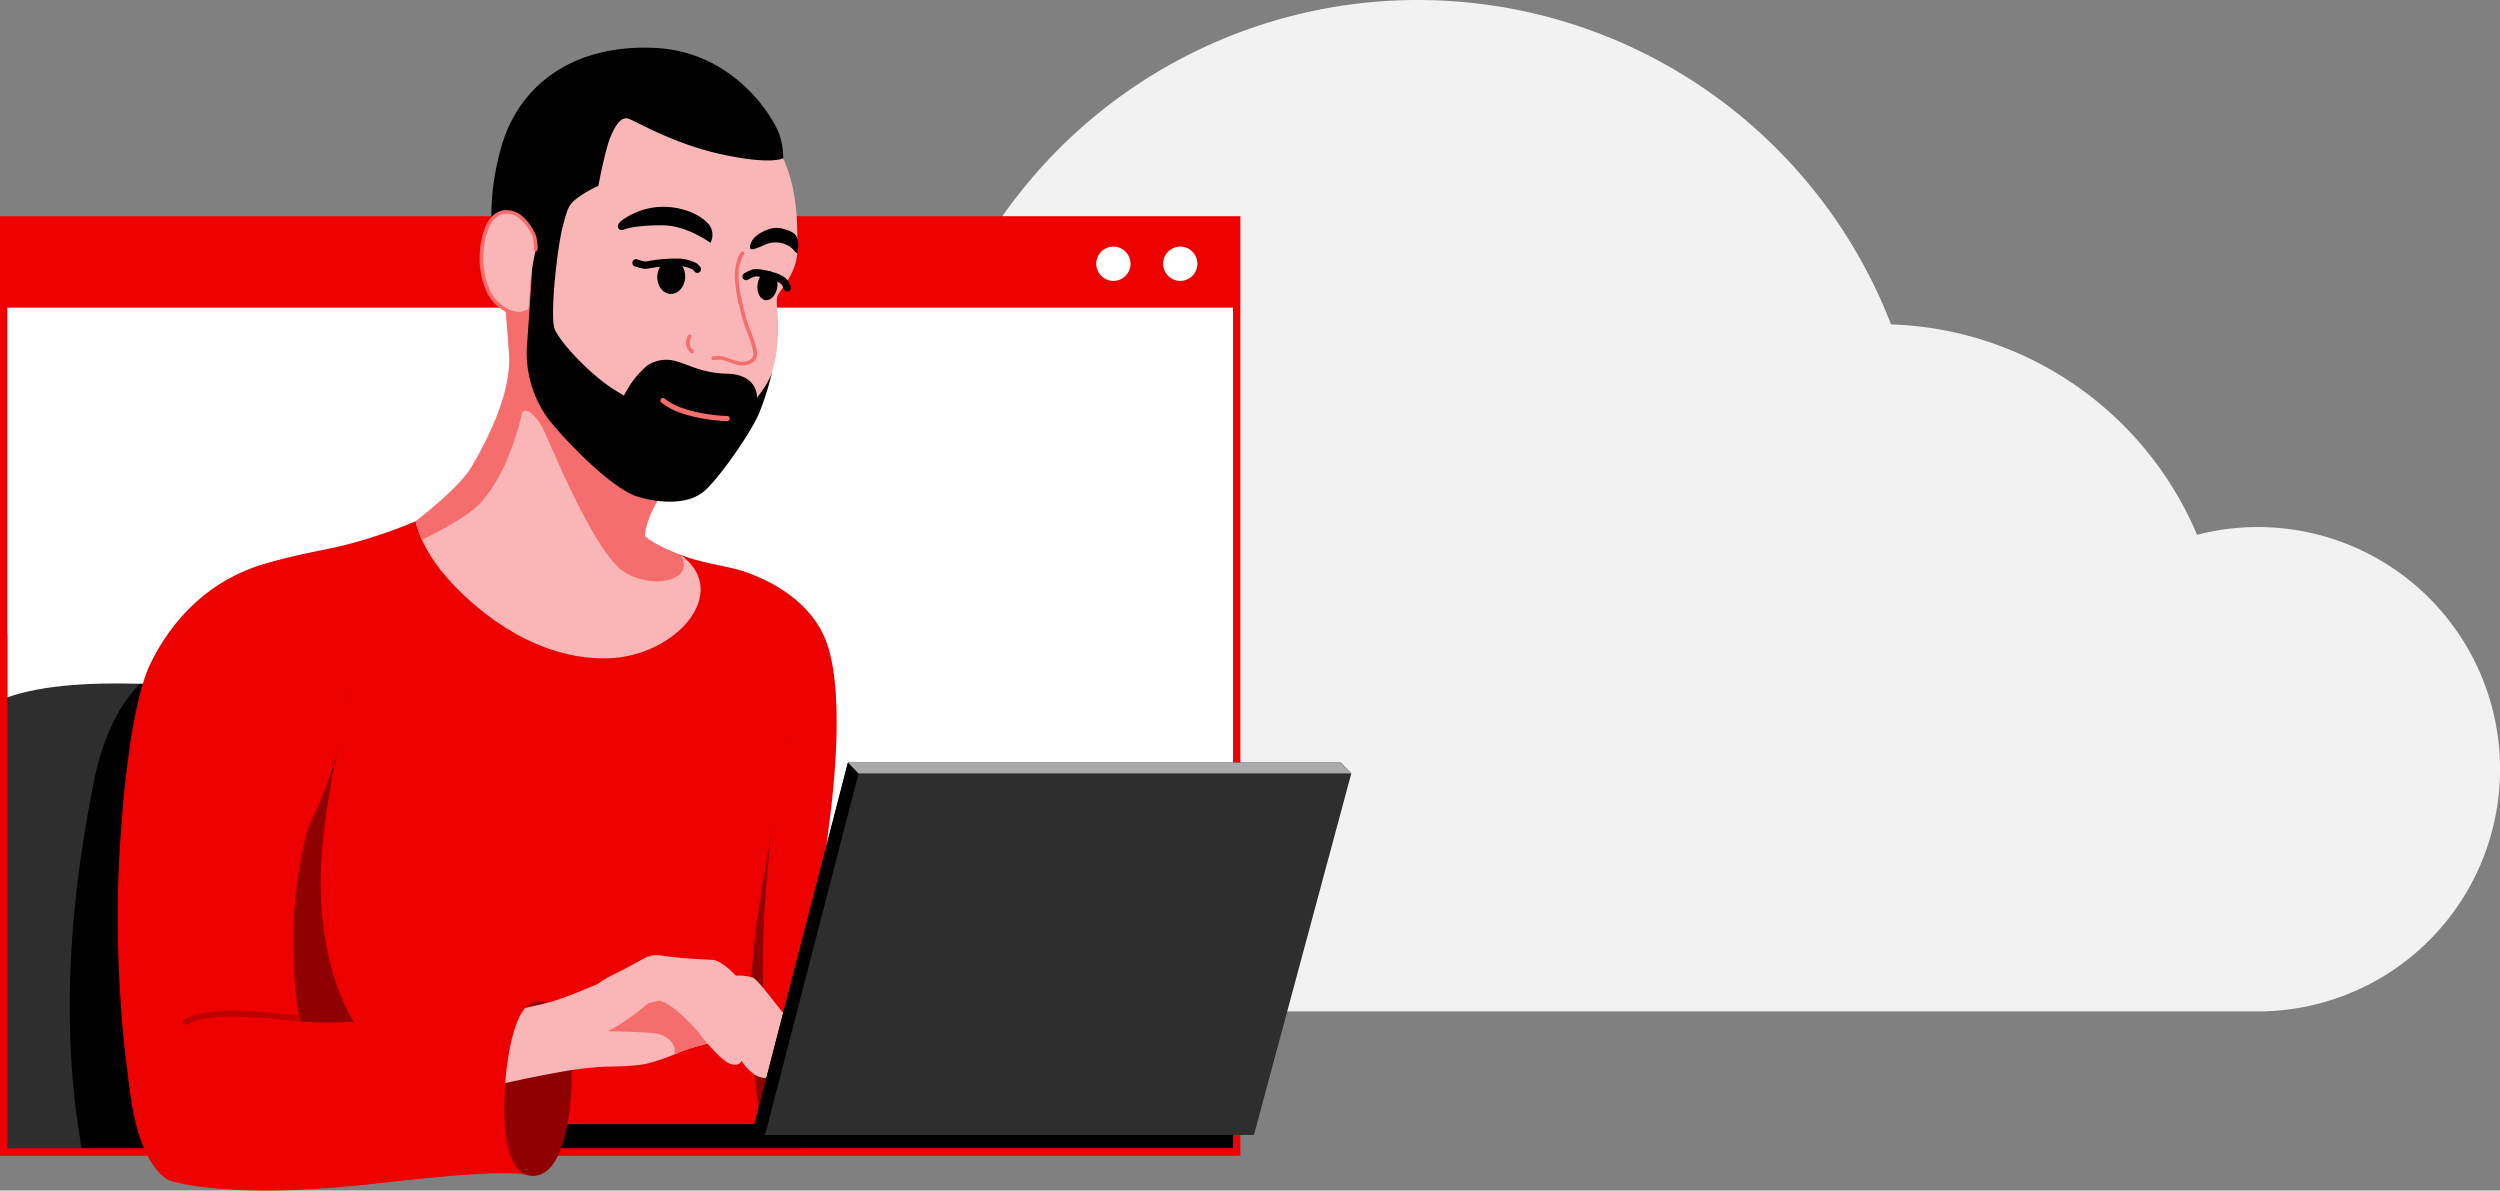 <svg xmlns="http://www.w3.org/2000/svg" xmlns:xlink="http://www.w3.org/1999/xlink" width="551.836" height="262.795" viewBox="0 0 551.836 262.795">
  <rect x="0" y="0" width="551.836" height="262.795" fill="#808080" stroke="none"/>
  <defs>
    <clipPath id="clip-path">
      <rect id="Rectangle_1597" data-name="Rectangle 1597" width="272.169" height="250.276" fill="none"/>
    </clipPath>
    <clipPath id="clip-path-2">
      <path id="Path_8220" data-name="Path 8220" d="M376.068,730.552c-18.05-1.471-48.464-2.877-53.629,10.079s27.067,75.921-15.273,110.708c-38.292,31.461,166.494,35.054,166.494,35.054Z" transform="translate(-302.395 -729.629)" fill="none"/>
    </clipPath>
    <clipPath id="clip-path-3">
      <path id="Path_8233" data-name="Path 8233" d="M638.07,456.02c1.438,5.014,2.628,20.337,2.921,25.227.531,8.852-5.5,19.937-8.321,24.7S620.339,517.9,620.339,517.9s.946,6.025,7.805,13.437,19.36,17.148,34.517,16.816,27.606-14.7,16.129-22.852c0,0-5.9-2.162-7.832-4.142,0,0-.161-3.429,3.736-9.293l-17.565-22.727L646.3,447.168Z" transform="translate(-620.339 -447.168)" fill="none"/>
    </clipPath>
    <clipPath id="clip-path-4">
      <path id="Path_8255" data-name="Path 8255" d="M635.712,925.133c8.381-2.114,16.8-4.183,25.309-5.7a78.541,78.541,0,0,1,9.838-1.281c3.405-.169,6.86-.034,10.22-.734a51.228,51.228,0,0,0,7.7-2.747,63.286,63.286,0,0,1,8.553-2.341c-2.388-1.057-3.018-3.482-4.654-5.3a22.513,22.513,0,0,0-5.961-4.7c-1.624-.883-3.154-1.277-4.486-2.543-.514-.49-3.641-3.675-4.342-3.354,0,0-11.551,5.279-17.08,7.042s-23.572,4.917-23.572,4.917" transform="translate(-635.712 -896.415)" fill="none"/>
    </clipPath>
  </defs>
  <g id="man-with-computer-cloud" transform="translate(-452 -6298.748)">
    <path id="Path_8444" data-name="Path 8444" d="M394.178,2050.228a84.163,84.163,0,0,1,24.714,3.694,111.974,111.974,0,0,1,203.256,12.3,76.031,76.031,0,0,1,67.551,46.447,53.457,53.457,0,1,1,13.321,105.2H394.178a83.821,83.821,0,1,1,0-167.642Z" transform="translate(247.265 4304.13)" fill="#f2f2f2"/>
    <g id="Group_4731" data-name="Group 4731" transform="translate(74.882 5962.519)">
      <rect id="Rectangle_1594" data-name="Rectangle 1594" width="272.169" height="205.742" transform="translate(377.929 384.759)" fill="#fff"/>
      <rect id="Rectangle_1595" data-name="Rectangle 1595" width="111.223" height="6.153" transform="translate(538.875 584.348)"/>
      <path id="Path_8216" data-name="Path 8216" d="M650.1,662.708V661.9H378.739V457.777H649.287V662.708h.811v0h.81V456.156H377.118V663.519H650.909v-.811Z" transform="translate(0 -72.208)" fill="#e00"/>
      <rect id="Rectangle_1596" data-name="Rectangle 1596" width="272.169" height="19.375" transform="translate(377.929 384.759)" fill="#e00"/>
      <circle id="Ellipse_230" data-name="Ellipse 230" cx="3.784" cy="3.784" r="3.784" transform="translate(633.859 390.663)" fill="#fff"/>
      <path id="Path_8217" data-name="Path 8217" d="M1026.283,477.742a3.783,3.783,0,1,0-3.783,3.784A3.784,3.784,0,0,0,1026.283,477.742Z" transform="translate(-399.618 -83.296)" fill="#fff"/>
      <g id="Group_4728" data-name="Group 4728" transform="translate(377.929 340.225)">
        <g id="Group_4727" data-name="Group 4727" transform="translate(0)" clip-path="url(#clip-path)">
          <path id="Path_8218" data-name="Path 8218" d="M376.068,730.552c-18.05-1.471-48.464-2.877-53.629,10.079s27.067,75.921-15.273,110.708c-38.292,31.461,166.494,35.054,166.494,35.054Z" transform="translate(-331.388 -582.764)" fill="#2e2e2e"/>
          <g id="Group_4724" data-name="Group 4724" transform="translate(-28.993 146.864)">
            <g id="Group_4723" data-name="Group 4723" clip-path="url(#clip-path-2)">
              <path id="Path_8219" data-name="Path 8219" d="M437.695,716.578s-10.434,4.506-14.465,24.9-9.723,57.15.237,93.906,19.208-13.517,19.208-13.517l-.948-70.667,6.4-37.468" transform="translate(-374.347 -719.727)"/>
            </g>
          </g>
          <path id="Path_8221" data-name="Path 8221" d="M488.363,700.269c-2.256,11.563-5.64,45.686,18.9,81.783s26.707-9.1,26.707-9.1l-27.919-79.166" transform="translate(-446.246 -560.438)"/>
          <path id="Path_8222" data-name="Path 8222" d="M516.323,819.376c3.964,18.831,6.938,33.7,20.813,55.006H562.9l-30.228-49.555" transform="translate(-464.632 -638.663)" fill="#aaa"/>
          <path id="Path_8223" data-name="Path 8223" d="M788.66,664.277c6.047,2.117,13.194,6.487,16.554,13.508,5.022,10.5,2.415,33.817,1.187,42.8-3.015,22.049-.834,48.535,10.933,60.785,0,0-11.739,6.719-24.452,6.73s-18.531-67.181-19.959-80.584S776.517,659.371,788.66,664.277Z" transform="translate(-624.308 -541.767)" fill="#e00"/>
          <path id="Path_8224" data-name="Path 8224" d="M795.045,847.844l-28.363.616-2.319-61.226,27.123-26.75C790.019,771.452,779.595,830.124,795.045,847.844Z" transform="translate(-619.124 -601.982)" fill="#8f0000"/>
          <path id="Path_8225" data-name="Path 8225" d="M603.016,642.1s3.784,4.562,1.739,9.6c-1.93,4.749-5.138,6.688-13.793,6.216-10.082-.55-25.821-8.892-32.679-14.424a77.553,77.553,0,0,0-13.718-8.791,107.725,107.725,0,0,1-17.372,5.68c-8.354,1.774-17.4,3.3-24,7.279s-4.65,14.085-2.326,27.582,1.879,71.844,13.163,84.456S556.886,782,556.886,782l66.771-.9s-3.252-6.875-4.95-33.535,8.577-50.295,8.152-83.882c-.114-8.971-4.1-15.588-8.835-17.531C614.25,644.595,608.256,644.178,603.016,642.1Z" transform="translate(-453.644 -523.637)" fill="#e00"/>
          <path id="Path_8226" data-name="Path 8226" d="M544.014,734.02c-1,8.15-4.99,23.785-5.822,37.756s2.163,34.6,14.8,43.744-29.274-3.16-29.274-3.16l-1.83-38.089,6.986-34.6" transform="translate(-468.101 -585.499)" fill="#8f0000"/>
          <path id="Path_8227" data-name="Path 8227" d="M480.939,657.43c-15.043,3.34-23.5,13.888-27.755,22.693s-6.489,31.016-7.105,48.409,1.216,45.187,4.894,54.811,4.4,8.968,7.7,10.348,27.671-5.035,32.212-11.776,3.841-10.823-.818-14.956-5.265-16.173-5.322-26.446,2.445-22.723,3.825-25.448c6.32-12.474,9.992-29.11,7.642-44.7C494.713,660.42,488.1,655.841,480.939,657.43Z" transform="translate(-420.808 -537.603)" fill="#e00"/>
          <path id="Path_8228" data-name="Path 8228" d="M509.561,922.231c-1.521-.13-3.743-.394-6.267-.625s-5.358-.43-8.127-.43a38.394,38.394,0,0,0-5.921.4,14.681,14.681,0,0,0-4.86,1.525.649.649,0,1,0,.637,1.13,13.433,13.433,0,0,1,4.426-1.374,37.12,37.12,0,0,1,5.718-.385c2.707,0,5.5.2,8.009.425s4.716.492,6.275.625a.648.648,0,1,0,.11-1.292Z" transform="translate(-444.535 -702.069)" fill="#be0000"/>
          <path id="Path_8229" data-name="Path 8229" d="M650.362,993.666h72.79v-6.153H648.289Z" transform="translate(-546.827 -743.387)"/>
          <path id="Path_8230" data-name="Path 8230" d="M638.07,456.02c1.438,5.014,2.628,20.337,2.921,25.227.531,8.852-5.5,19.937-8.321,24.7S620.339,517.9,620.339,517.9s.946,6.025,7.805,13.437,19.36,17.148,34.517,16.816,27.606-14.7,16.129-22.852c0,0-5.9-2.162-7.832-4.142,0,0-.161-3.429,3.736-9.293l-17.565-22.727L646.3,447.168Z" transform="translate(-529.418 -406.834)" fill="#fab6b6"/>
          <g id="Group_4726" data-name="Group 4726" transform="translate(90.921 40.334)">
            <g id="Group_4725" data-name="Group 4725" clip-path="url(#clip-path-3)">
              <path id="Path_8231" data-name="Path 8231" d="M639.833,449.889c.885,5.931.442,24.962-1.77,38.239S631.423,509.107,627.971,513s-14.428,8.94-14.428,8.94l-4.16-6.373L622.66,477.33l9.383-28.768,6.55-2.567Z" transform="translate(-613.515 -446.437)" fill="#f56d6d"/>
              <path id="Path_8232" data-name="Path 8232" d="M681.434,548.788c.886-2.567,3.1-.62,4.692,2.036s11.6,28.591,18.677,32.574,15.407,1.087,12.041-4.015-.622-16.786-.622-16.786l-33.371-28.591" transform="translate(-658.392 -501.255)" fill="#f56d6d"/>
            </g>
          </g>
          <path id="Path_8234" data-name="Path 8234" d="M745.242,398.726c5.1,8.71,4.2,19.826,4.294,22.254.191,4.815-3.309,8.511-4.187,10.066s.29,3.5-.119,10.039-2.758,11.534-5.63,17.845-10.493,15.877-13,17.023c-3.391,1.549-9.4.5-15.45-3.319a39.187,39.187,0,0,1-14.935-16.152c-3.817-7.589-4.319-34.054-3.163-45.911s13.671-23.847,27.591-22.348S745.242,398.726,745.242,398.726Z" transform="translate(-574.364 -370.041)" fill="#fab6b6"/>
          <path id="Path_8235" data-name="Path 8235" d="M741.057,548.129a21.156,21.156,0,0,1,5.071-6.584,7.637,7.637,0,0,1,6.717-.895c2.575.744,5.724,2.557,10.916,2.665s6.538,3.025,6.641,5.018a14.994,14.994,0,0,1-.981,4.834s-1.611,5.532-5.695,7.062-22.089-.694-23.444-3.279" transform="translate(-604.125 -464.822)"/>
          <path id="Path_8236" data-name="Path 8236" d="M825.617,467.757a5.641,5.641,0,0,0-6.113-1.081c-2.077.979-3.081,1.184-3.31.972s-.259-2.072,2.1-3.456c2.664-1.56,4.185-1.254,5.446-.886,1.287.376,2.406.809,2.837,2.077a6.192,6.192,0,0,1-.067,3.2C826.46,468.407,826.687,469.054,825.617,467.757Z" transform="translate(-651.344 -416.701)"/>
          <path id="Path_8237" data-name="Path 8237" d="M759.163,458.633a3.78,3.78,0,0,0-.113-3.769c-2.151-2.838-6.926-4.432-11.219-4.161a15.619,15.619,0,0,0-8.484,3.168,3.972,3.972,0,0,0-.472.625.855.855,0,0,0,1.021,1.264c1.985-.78,5.318-1,8.581-1.013C753.961,454.729,759.163,458.633,759.163,458.633Z" transform="translate(-603.162 -409.017)"/>
          <path id="Path_8238" data-name="Path 8238" d="M767.95,485.5c.091-2.09-1.217-3.84-2.92-3.91s-3.158,1.568-3.248,3.658,1.217,3.84,2.92,3.91S767.859,487.591,767.95,485.5Z" transform="translate(-617.513 -428.273)"/>
          <path id="Path_8239" data-name="Path 8239" d="M748.222,472.926s1.548.089,2.3.029a14.869,14.869,0,0,0,5.883,1.406c3.408.107,4.065-.368,4.7.034a5.115,5.115,0,0,1,1.088.956l.483-4.256-2.852-2.915-8.2.275" transform="translate(-609.07 -419.922)" fill="#fab6b6"/>
          <path id="Path_8240" data-name="Path 8240" d="M824.811,491.564c.187-1.784-.644-3.3-1.857-3.377s-2.348,1.3-2.535,3.082.644,3.3,1.857,3.377S824.624,493.348,824.811,491.564Z" transform="translate(-654.022 -432.381)"/>
          <path id="Path_8241" data-name="Path 8241" d="M769.741,584.262a30.491,30.491,0,0,0,4.881,1.725c2.157.483,3.009.24,3.328.588s-1.805,2.753-4.739,2.009S769.741,584.262,769.741,584.262Z" transform="translate(-622.473 -492.223)" fill="#5f0000"/>
          <path id="Path_8242" data-name="Path 8242" d="M747.735,482.661c.012,0,.38.137.861.272.241.068.51.137.783.19a4.443,4.443,0,0,0,.831.1c.06,0,.12,0,.182-.007l.116-.017h0a32.646,32.646,0,0,1,5.649-.618c.162,0,.319-.007.471-.007a7.663,7.663,0,0,1,3.636.674,2.025,2.025,0,0,1,.514.375.671.671,0,0,1,.065.078l0,0,.333-.21-.353.174.02.037.333-.21-.353.174a.811.811,0,0,0,1.455-.717,2.871,2.871,0,0,0-1.242-1.127,9.2,9.2,0,0,0-4.41-.871q-.251,0-.516.007a33.988,33.988,0,0,0-5.966.658l.179.791-.063-.808-.055,0a2.951,2.951,0,0,1-.519-.064c-.32-.063-.681-.163-.953-.247-.137-.042-.252-.08-.333-.107l-.092-.032-.023-.008-.006,0a.811.811,0,0,0-.549,1.526Z" transform="translate(-608.433 -427.873)"/>
          <path id="Path_8243" data-name="Path 8243" d="M825.041,479.3s.051.459-.582.5c-3,.173-4.914-.841-5.667-.644a6.623,6.623,0,0,0-1.8,1.032l3.345-5.941,4.578-.121Z" transform="translate(-651.901 -423.621)" fill="#fab6b6"/>
          <path id="Path_8244" data-name="Path 8244" d="M812.881,489.456h0c.015-.009.234-.146.526-.3a4.863,4.863,0,0,1,.919-.383,1.68,1.68,0,0,1,.44-.053,16.006,16.006,0,0,1,3.208.642,7.153,7.153,0,0,1,1.512.588c.192.1.345.19.447.253l.114.073.026.017,0,0,.148-.215-.149.215h0l.148-.215-.149.215.464-.665-.53.614.332-.385-.336.382,0,0,.332-.385-.336.382.005,0a2.716,2.716,0,0,1,.345.4,1.954,1.954,0,0,1,.346.751.811.811,0,1,0,1.594-.3,3.6,3.6,0,0,0-.7-1.5,4.041,4.041,0,0,0-.53-.579l-.066-.051a8.832,8.832,0,0,0-2.63-1.174,16.665,16.665,0,0,0-3.607-.692,3.286,3.286,0,0,0-.85.106,6.426,6.426,0,0,0-1.291.531c-.353.185-.6.341-.611.349a.811.811,0,0,0,.867,1.37Z" transform="translate(-648.568 -431.706)"/>
          <path id="Path_8245" data-name="Path 8245" d="M793.92,500.765a12.753,12.753,0,0,1,1.315-.087,2.95,2.95,0,0,1,.549.04,6.968,6.968,0,0,1,.771.244c.513.183,1.165.429,1.827.631a7.038,7.038,0,0,0,1.924.366,2.647,2.647,0,0,0,.276-.014,4.4,4.4,0,0,0,1.841-.545,2.356,2.356,0,0,0,1.073-1.455,2.192,2.192,0,0,0,.062-.554,5.911,5.911,0,0,0-.162-1.238,30.94,30.94,0,0,0-1.469-4.32c-.173-.428-.419-1.168-.686-2.08-.4-1.369-.851-3.132-1.2-4.875a26.226,26.226,0,0,1-.6-4.737,7.321,7.321,0,0,1,.033-.733,10.477,10.477,0,0,1,.736-3.177,3.771,3.771,0,0,1,.332-.613c.041-.059.072-.1.091-.121l.018-.021,0,0-.173-.169.169.173,0,0-.173-.169.169.173a.405.405,0,1,0-.567-.579c-.077.073-1.087,1.128-1.415,4.427a8.039,8.039,0,0,0-.037.815,32.76,32.76,0,0,0,.993,6.655c.27,1.155.563,2.256.835,3.184s.521,1.68.711,2.155c.345.857.743,1.877,1.051,2.835.154.479.287.942.379,1.357a5.144,5.144,0,0,1,.144,1.062,1.394,1.394,0,0,1-.036.347,1.534,1.534,0,0,1-.713.971,3.63,3.63,0,0,1-1.5.43,1.863,1.863,0,0,1-.19.009,4.708,4.708,0,0,1-1.068-.158,19.294,19.294,0,0,1-1.853-.591c-.293-.106-.567-.206-.808-.289a5.552,5.552,0,0,0-.628-.186,3.671,3.671,0,0,0-.712-.056,13.4,13.4,0,0,0-1.4.092.405.405,0,1,0,.09.806Z" transform="translate(-637.253 -425.281)" fill="#f56d6d"/>
          <path id="Path_8246" data-name="Path 8246" d="M780.177,528.815l-.1.134.1-.133h0l-.1.134.1-.133a2,2,0,0,1-.393-.42,1.925,1.925,0,0,1-.368-1.126,2.594,2.594,0,0,1,.369-1.266.405.405,0,0,0-.708-.394,3.4,3.4,0,0,0-.471,1.66,2.841,2.841,0,0,0,1.1,2.2.405.405,0,0,0,.472-.659Z" transform="translate(-627.996 -455.562)" fill="#f56d6d"/>
          <path id="Path_8247" data-name="Path 8247" d="M700.571,357.559c18.286.775,26.847,16.288,27.756,19.276a16.464,16.464,0,0,1,.8,5.1s-2.692,1.558-14.032-.967c-10.548-2.349-18.941-7.493-20.273-7.817s-2.583,1.075-3.807,4.024-2.692,10.837-2.692,10.837a27.629,27.629,0,0,0-4.651,2.693c-1.788,1.4-2.092,1.911-3.251,6.432s-2.85,19.607-1.744,22.483,8.327,10.693,14.05,13.94A31.709,31.709,0,0,0,697.377,436s.442,3.55,2.434,5.094,5.753-1.111,5.753-1.111,4.608,2.25,6.831,1.594,3.082-.921,3.082-.921a5.957,5.957,0,0,0,.043,3.2c.553,1.217,3.335.943,4.88-3.319a18.986,18.986,0,0,0,.949-3.429s4.595-4.885,5.376-8.248a60.545,60.545,0,0,1-2.924,9.354c-1.864,4.425-8.865,14.382-12.058,17.148s-8.835,2.987-14.588,1.328-16.181-12.46-19.942-17.292a24.737,24.737,0,0,1-4.654-16.021c.332-4.536,1.379-18.912,1.379-23.005s-2.389-3.149-4.16-2.931S665.294,401,665.294,401s-2.1-8.7,1.659-21.753,15.332-22.458,33.618-21.684" transform="translate(-557.054 -350.994)"/>
          <path id="Path_8248" data-name="Path 8248" d="M670.569,459.072s-1.911-4.886-5.517-5.334-5.526,3.124-6.044,8.219.907,11.426,5.783,13.617c2.761,1.241,4.271,1.1,4.5-.774s.286-6.387.994-9.879S671.1,461.88,670.569,459.072Z" transform="translate(-553.441 -410.902)" fill="#fab6b6"/>
          <path id="Path_8249" data-name="Path 8249" d="M670.594,461.407a5.024,5.024,0,0,0,.044-.657,13.605,13.605,0,0,0-.341-2.423l-.021-.072a12.907,12.907,0,0,0-1.456-2.59,9.1,9.1,0,0,0-1.81-1.9,5.356,5.356,0,0,0-2.578-1.1,5.234,5.234,0,0,0-.648-.041,4.3,4.3,0,0,0-2.359.678,6.553,6.553,0,0,0-2.372,3.1,17.269,17.269,0,0,0-1.117,4.839,20.129,20.129,0,0,0-.1,2.031,17.336,17.336,0,0,0,1.381,7,9.555,9.555,0,0,0,4.742,4.992,6.348,6.348,0,0,0,2.572.616,3.378,3.378,0,0,0,1.9-.523.405.405,0,0,0-.45-.674,2.572,2.572,0,0,1-1.446.387,5.553,5.553,0,0,1-2.24-.544,8.746,8.746,0,0,1-4.335-4.585,16.542,16.542,0,0,1-1.31-6.673,19.287,19.287,0,0,1,.1-1.949,13.972,13.972,0,0,1,1.64-5.76,4.825,4.825,0,0,1,1.48-1.582,3.489,3.489,0,0,1,1.923-.551,4.393,4.393,0,0,1,.548.035,4.547,4.547,0,0,1,2.188.943,9.316,9.316,0,0,1,2.236,2.627c.255.428.448.809.576,1.081.064.136.112.245.144.319l.035.084.008.02,0,.005.378-.148-.4.076a13.1,13.1,0,0,1,.328,2.272,4.28,4.28,0,0,1-.038.553.405.405,0,0,0,.8.1Z" transform="translate(-552.771 -410.233)" fill="#f56d6d"/>
          <path id="Path_8250" data-name="Path 8250" d="M778.379,566.535l-.1,0a40.176,40.176,0,0,1-5.747-.677,27.076,27.076,0,0,1-4.283-1.168,12.721,12.721,0,0,1-3.661-2,.566.566,0,1,0-.723.87,14.176,14.176,0,0,0,4.283,2.3,33.152,33.152,0,0,0,6.865,1.535c1.957.242,3.328.276,3.341.276a.566.566,0,1,0,.028-1.131Z" transform="translate(-618.684 -478.703)" fill="#f56d6d"/>
        </g>
      </g>
      <path id="Path_8251" data-name="Path 8251" d="M650.1,814.706H378.739V701.495h-1.621V816.328H650.1v-1.621Z" transform="translate(0 -225.016)" fill="#e00"/>
      <path id="Path_8252" data-name="Path 8252" d="M687.023,934.891c-.47,10.64-3.156,19.4-8.545,19.279s-6.65-8.1-6.18-18.744,2.494-19.908,7.883-19.787S687.493,924.252,687.023,934.891Z" transform="translate(-183.796 -358.396)" fill="#8f0000"/>
      <path id="Path_8253" data-name="Path 8253" d="M635.712,925.133c8.381-2.114,16.8-4.183,25.309-5.7a78.541,78.541,0,0,1,9.838-1.281c3.405-.169,6.86-.034,10.22-.734a51.228,51.228,0,0,0,7.7-2.747,63.286,63.286,0,0,1,8.553-2.341c-2.388-1.057-3.018-3.482-4.654-5.3a22.513,22.513,0,0,0-5.961-4.7c-1.624-.883-3.154-1.277-4.486-2.543-.514-.49-3.641-3.675-4.342-3.354,0,0-11.551,5.279-17.08,7.042s-23.572,4.917-23.572,4.917" transform="translate(-161.065 -346.422)" fill="#fab6b6"/>
      <g id="Group_4730" data-name="Group 4730" transform="translate(474.647 549.993)">
        <g id="Group_4729" data-name="Group 4729" transform="translate(0 0)" clip-path="url(#clip-path-4)">
          <path id="Path_8254" data-name="Path 8254" d="M747.514,917.782a3.72,3.72,0,0,1-.523,1.958l10.495-2.654a2.821,2.821,0,0,0,1.2-.51,2.356,2.356,0,0,0,.644-1.183c.229-.821.308-1.68.552-2.5.522-1.751,1.9-1.24,2.54-2.53a3.342,3.342,0,0,0-.3-2.395,8.9,8.9,0,0,0-5.884-4.825c-6.135-1.712-7.592-2.2-10.162.271s-8.494,7.906-13.375,10.165c0,0,5.492.066,9.966.394C745.027,914.151,747.431,915.618,747.514,917.782Z" transform="translate(-696.115 -899.714)" fill="#f56d6d"/>
        </g>
      </g>
      <path id="Path_8256" data-name="Path 8256" d="M726.264,893.114c3.577-1.747,5.337-2.762,6.644-3.5s2.388-1.223,5.245-.741,8.3.74,10.317.832,5.167,3.489,5.167,3.489a11.341,11.341,0,0,1,3.669.394c1.274.513,5.455,6.4,6.672,7.687s4.359,7.514,5.014,9.114-1.148,2.986-3.153,2.269a8.645,8.645,0,0,1,.354,3.248c-.286,1.022-3.183.686-4.627-.346a4.43,4.43,0,0,1-4.309-.92,9.642,9.642,0,0,1-2.4-2.684s-.18,1.21-2.12.826-5.717-4.9-7.1-6.705-5.748-6.485-8.816-7.34a53.736,53.736,0,0,0-7.446,1.858c-2.306.931-4,3-7.371.16S723.262,894.581,726.264,893.114Z" transform="translate(-214.076 -341.605)" fill="#fab6b6"/>
      <path id="Path_8257" data-name="Path 8257" d="M459.424,969.641c-1.339-1.606-5.354-4.953-7.095-19.811s7.5-8.032,9.1-3.346" transform="translate(-46.71 -374.049)" fill="#e00"/>
      <path id="Path_8258" data-name="Path 8258" d="M549.045,954.214c-5.285-1.164-23.4.838-34.326,2.072-22.234,2.512-36.931,1.3-43.98-.647s-3.859-19.812,1.355-26.191c7.628-9.334,16.71-10.622,22.213-9.5,1.731.35,9.77,1.082,20.766.3,15.031-1.074,34.025-3.871,35.658-4.154-3.777.876-5.85,9.938-6.455,19.616C543.875,942.136,544.387,952.755,549.045,954.214Z" transform="translate(-55.774 -358.679)" fill="#e00"/>
      <path id="Path_8259" data-name="Path 8259" d="M818.647,855.711,821,858.119H928.913l21.492-79.81-2.349-2.407H839.293Z" transform="translate(-275.006 -271.361)" fill="#2e2e2e"/>
      <path id="Path_8260" data-name="Path 8260" d="M818.647,855.711l20.646-79.81,2.349,2.407L821,858.119" transform="translate(-275.006 -271.361)"/>
      <path id="Path_8261" data-name="Path 8261" d="M982.152,775.9l2.349,2.407H875.737l-2.349-2.407" transform="translate(-309.101 -271.361)" fill="#aaa"/>
    </g>
  </g>
</svg>
